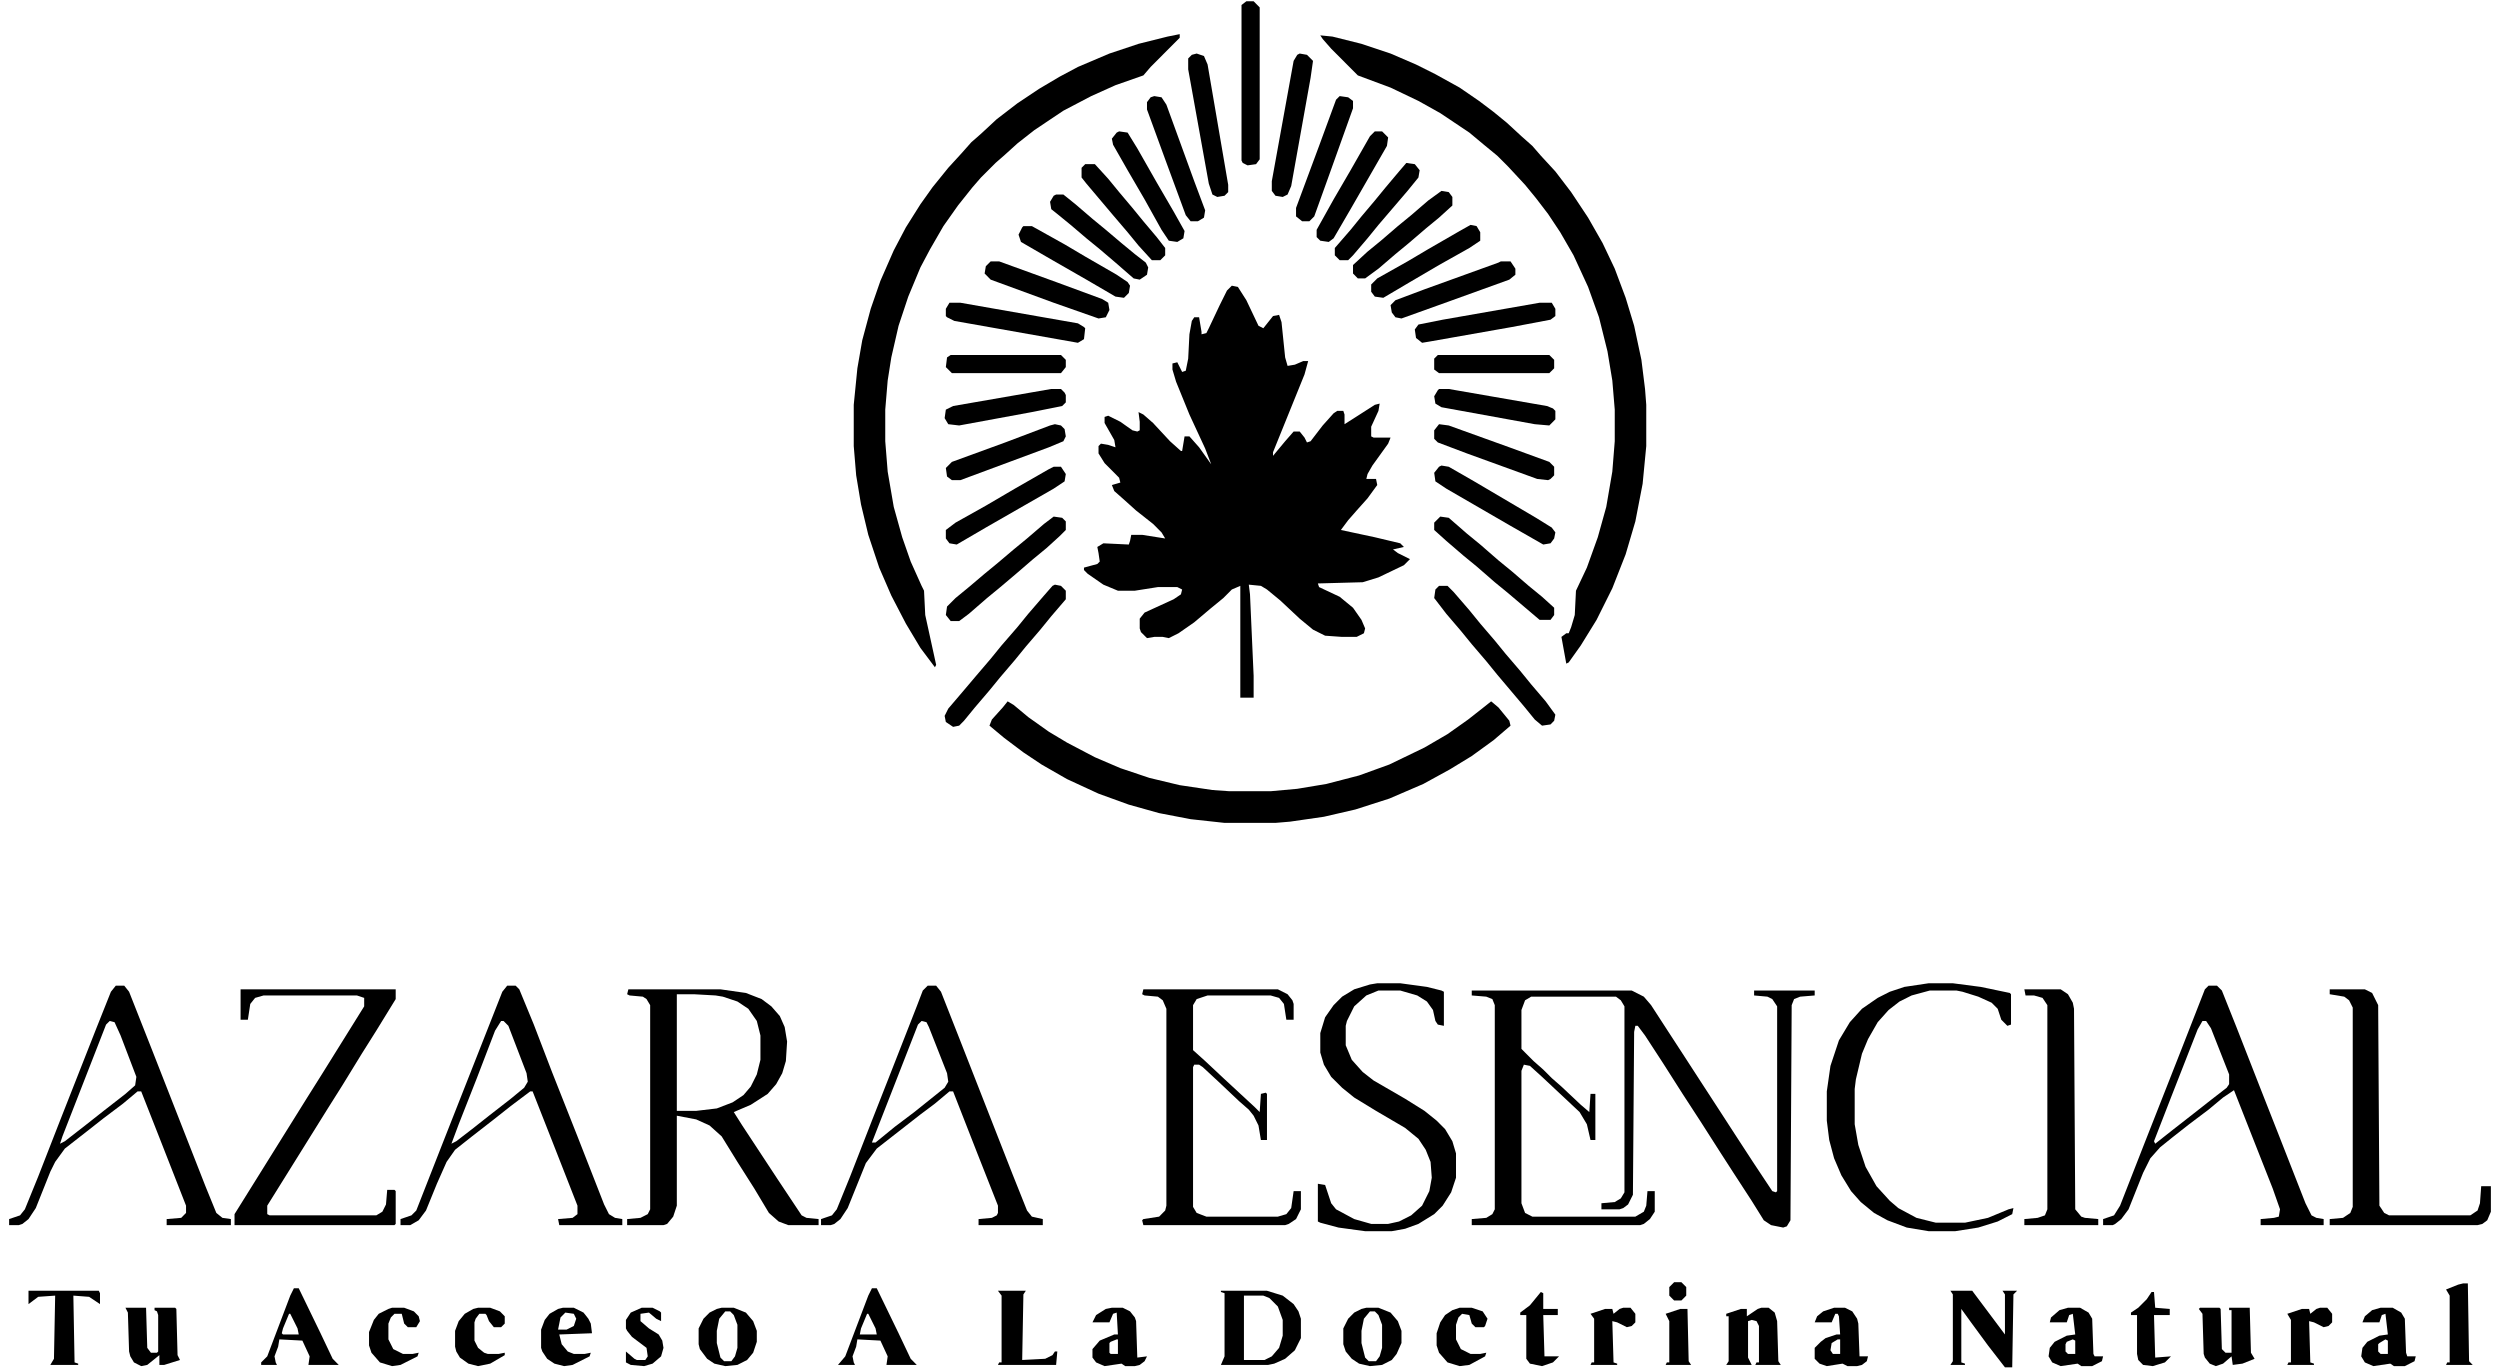 <?xml version="1.0" encoding="UTF-8"?>
<svg xmlns="http://www.w3.org/2000/svg" xmlns:xlink="http://www.w3.org/1999/xlink" width="137px" height="75px" viewBox="0 0 136 75" version="1.1">
<g id="surface1">
<path style=" stroke:none;fill-rule:nonzero;fill:rgb(0%,0%,0%);fill-opacity:1;" d="M 67.004 15.656 L 67.336 15.723 L 67.801 16.453 L 68.465 17.852 L 68.73 17.988 L 69.262 17.32 L 69.594 17.254 L 69.727 17.652 L 69.926 19.586 L 70.059 20.051 L 70.457 19.984 L 70.922 19.785 L 71.188 19.785 L 70.988 20.516 L 69.262 24.781 L 69.262 24.98 L 69.926 24.18 L 70.391 23.648 L 70.723 23.648 L 70.988 23.98 L 71.121 24.246 L 71.32 24.18 L 71.984 23.316 L 72.582 22.648 L 72.781 22.516 L 73.113 22.516 L 73.18 22.715 L 73.18 23.246 L 73.91 22.781 L 74.84 22.184 L 75.105 22.117 L 75.039 22.516 L 74.641 23.383 L 74.641 23.914 L 74.773 23.98 L 75.703 23.98 L 75.57 24.312 L 74.707 25.512 L 74.441 25.977 L 74.375 26.246 L 74.906 26.246 L 74.973 26.578 L 74.441 27.309 L 73.844 27.977 L 73.379 28.508 L 72.98 29.043 L 74.84 29.441 L 76.234 29.773 L 76.434 29.973 L 75.836 30.109 L 76.102 30.309 L 76.766 30.641 L 76.434 30.973 L 75.039 31.641 L 74.176 31.906 L 71.719 31.973 L 71.785 32.172 L 72.914 32.703 L 73.645 33.305 L 74.109 33.969 L 74.309 34.438 L 74.242 34.703 L 73.844 34.902 L 73.047 34.902 L 72.117 34.836 L 71.453 34.504 L 70.723 33.902 L 69.66 32.906 L 68.93 32.305 L 68.598 32.105 L 67.934 32.039 L 68 32.57 L 68.199 37.035 L 68.199 38.234 L 67.469 38.234 L 67.469 32.105 L 67.004 32.305 L 66.539 32.773 L 65.809 33.371 L 64.945 34.102 L 64.082 34.703 L 63.551 34.969 L 63.219 34.902 L 62.754 34.902 L 62.355 34.969 L 62.023 34.637 L 61.957 34.438 L 61.957 33.902 L 62.223 33.57 L 63.816 32.84 L 64.215 32.57 L 64.281 32.305 L 64.016 32.172 L 62.953 32.172 L 61.691 32.371 L 60.762 32.371 L 59.965 32.039 L 59.102 31.441 L 58.902 31.238 L 58.902 31.105 L 59.633 30.906 L 59.766 30.773 L 59.699 30.309 L 59.633 29.973 L 59.965 29.773 L 61.359 29.84 L 61.426 29.641 L 61.492 29.309 L 62.09 29.309 L 63.352 29.508 L 63.152 29.176 L 62.688 28.711 L 61.758 27.977 L 61.094 27.379 L 60.562 26.91 L 60.43 26.578 L 60.895 26.445 L 60.828 26.18 L 60.031 25.379 L 59.699 24.848 L 59.699 24.445 L 59.832 24.312 L 60.23 24.379 L 60.629 24.512 L 60.562 24.113 L 60.031 23.18 L 60.031 22.848 L 60.23 22.781 L 60.895 23.113 L 61.559 23.582 L 61.824 23.648 L 61.957 23.582 L 61.957 23.113 L 61.891 22.582 L 62.156 22.715 L 62.688 23.18 L 63.617 24.18 L 64.215 24.715 L 64.281 24.715 L 64.414 23.914 L 64.68 23.914 L 65.211 24.512 L 65.875 25.445 L 65.543 24.578 L 64.68 22.715 L 63.949 20.918 L 63.75 20.25 L 63.75 19.918 L 64.016 19.852 L 64.281 20.383 L 64.48 20.316 L 64.613 19.652 L 64.68 18.32 L 64.812 17.586 L 64.945 17.387 L 65.211 17.387 L 65.344 18.188 L 65.344 18.32 L 65.609 18.254 L 65.742 17.988 L 66.34 16.723 L 66.738 15.922 Z M 67.004 15.656 "/>
<path style=" stroke:none;fill-rule:nonzero;fill:rgb(0%,0%,0%);fill-opacity:1;" d="M 71.852 1.938 L 72.516 2.004 L 74.109 2.402 L 75.703 2.934 L 77.098 3.535 L 78.16 4.066 L 79.488 4.801 L 80.551 5.531 L 81.348 6.133 L 82.078 6.73 L 82.875 7.465 L 83.473 7.996 L 83.938 8.531 L 84.734 9.395 L 85.598 10.527 L 86.527 11.926 L 87.324 13.324 L 87.988 14.723 L 88.586 16.32 L 89.051 17.852 L 89.449 19.719 L 89.648 21.316 L 89.715 22.184 L 89.715 24.445 L 89.516 26.512 L 89.117 28.574 L 88.586 30.375 L 87.855 32.238 L 86.992 33.969 L 86.129 35.367 L 85.465 36.301 L 85.332 36.367 L 85.066 34.902 L 85.332 34.703 L 85.465 34.703 L 85.598 34.371 L 85.797 33.703 L 85.863 32.371 L 86.461 31.105 L 87.059 29.441 L 87.523 27.777 L 87.855 25.844 L 87.988 24.18 L 87.988 22.449 L 87.855 20.852 L 87.59 19.254 L 87.125 17.387 L 86.527 15.723 L 85.73 13.992 L 85 12.727 L 84.336 11.727 L 83.672 10.859 L 83.074 10.129 L 82.145 9.129 L 81.547 8.531 L 80.816 7.93 L 80.02 7.266 L 78.426 6.199 L 77.23 5.531 L 75.703 4.801 L 73.91 4.133 L 72.449 2.668 L 71.984 2.137 Z M 71.852 1.938 "/>
<path style=" stroke:none;fill-rule:nonzero;fill:rgb(0%,0%,0%);fill-opacity:1;" d="M 64.148 1.871 L 64.148 2.07 L 62.555 3.668 L 62.156 4.133 L 60.629 4.668 L 59.301 5.266 L 57.773 6.066 L 56.18 7.133 L 55.25 7.863 L 54.586 8.465 L 54.055 8.93 L 53.258 9.727 L 52.793 10.262 L 51.996 11.262 L 51.199 12.391 L 50.469 13.656 L 49.938 14.656 L 49.273 16.254 L 48.742 17.852 L 48.344 19.586 L 48.145 20.852 L 48.012 22.449 L 48.012 24.18 L 48.145 25.844 L 48.477 27.777 L 48.941 29.441 L 49.406 30.773 L 50.004 32.105 L 50.137 32.371 L 50.203 33.703 L 50.801 36.434 L 50.734 36.566 L 49.938 35.504 L 49.141 34.172 L 48.344 32.637 L 47.68 31.105 L 47.082 29.309 L 46.684 27.645 L 46.418 26.047 L 46.285 24.445 L 46.285 22.184 L 46.484 20.184 L 46.75 18.652 L 47.215 16.922 L 47.746 15.391 L 48.477 13.723 L 49.141 12.461 L 49.938 11.195 L 50.602 10.262 L 51.465 9.195 L 52.195 8.398 L 52.727 7.797 L 53.258 7.332 L 54.121 6.531 L 55.25 5.664 L 56.445 4.867 L 57.574 4.199 L 58.57 3.668 L 60.297 2.934 L 61.891 2.402 L 63.484 2.004 Z M 64.148 1.871 "/>
<path style=" stroke:none;fill-rule:nonzero;fill:rgb(0%,0%,0%);fill-opacity:1;" d="M 80.152 54.281 L 88.918 54.281 L 89.582 54.617 L 89.98 55.082 L 90.844 56.414 L 91.84 57.945 L 92.703 59.277 L 93.699 60.809 L 94.562 62.141 L 95.559 63.672 L 96.621 65.273 L 96.82 65.34 L 96.887 65.273 L 96.887 55.148 L 96.621 54.75 L 96.355 54.617 L 95.625 54.551 L 95.625 54.281 L 98.945 54.281 L 98.945 54.551 L 98.148 54.617 L 97.816 54.75 L 97.684 55.082 L 97.617 66.871 L 97.418 67.203 L 97.219 67.27 L 96.555 67.137 L 96.156 66.871 L 95.492 65.805 L 94.496 64.273 L 93.766 63.141 L 92.703 61.477 L 91.707 59.945 L 90.645 58.277 L 89.648 56.746 L 89.25 56.215 L 89.117 56.215 L 89.051 56.547 L 88.984 65.473 L 88.719 66.004 L 88.453 66.203 L 88.254 66.27 L 87.258 66.27 L 87.258 65.938 L 87.988 65.871 L 88.32 65.672 L 88.52 65.34 L 88.52 55.148 L 88.32 54.816 L 88.055 54.617 L 83.406 54.617 L 83.074 54.816 L 82.875 55.348 L 82.875 57.48 L 83.539 58.145 L 84.07 58.613 L 84.535 59.078 L 85.066 59.543 L 86.129 60.543 L 86.594 60.941 L 86.66 59.945 L 86.926 59.945 L 86.926 62.473 L 86.66 62.473 L 86.461 61.609 L 86.062 60.941 L 84.004 59.012 L 83.34 58.41 L 83.008 58.344 L 82.875 58.68 L 82.875 65.938 L 83.074 66.469 L 83.473 66.672 L 89.117 66.672 L 89.582 66.402 L 89.715 66.07 L 89.781 65.273 L 90.18 65.273 L 90.18 66.402 L 89.914 66.805 L 89.582 67.07 L 89.383 67.137 L 80.152 67.137 L 80.152 66.805 L 80.949 66.738 L 81.281 66.535 L 81.414 66.27 L 81.414 55.082 L 81.281 54.75 L 80.949 54.617 L 80.152 54.551 Z M 80.152 54.281 "/>
<path style=" stroke:none;fill-rule:nonzero;fill:rgb(0%,0%,0%);fill-opacity:1;" d="M 54.719 38.434 L 55.051 38.633 L 55.848 39.297 L 56.977 40.098 L 57.973 40.695 L 59.5 41.496 L 60.895 42.094 L 62.488 42.629 L 64.148 43.027 L 65.941 43.293 L 66.871 43.359 L 69.129 43.359 L 70.59 43.227 L 72.184 42.961 L 73.977 42.496 L 75.637 41.895 L 77.562 40.965 L 78.824 40.23 L 79.953 39.43 L 80.883 38.699 L 81.215 38.434 L 81.613 38.766 L 82.211 39.496 L 82.277 39.766 L 81.348 40.562 L 80.152 41.43 L 78.957 42.16 L 77.496 42.961 L 75.637 43.762 L 73.777 44.359 L 72.051 44.758 L 70.191 45.027 L 69.395 45.094 L 66.605 45.094 L 64.746 44.891 L 63.02 44.559 L 61.359 44.094 L 59.699 43.492 L 57.973 42.695 L 56.578 41.895 L 55.582 41.23 L 54.52 40.43 L 53.723 39.766 L 53.855 39.43 L 54.453 38.766 Z M 54.719 38.434 "/>
<path style=" stroke:none;fill-rule:nonzero;fill:rgb(0%,0%,0%);fill-opacity:1;" d="M 33.934 54.215 L 38.98 54.215 L 40.375 54.414 L 41.238 54.75 L 41.77 55.148 L 42.234 55.68 L 42.5 56.281 L 42.633 57.078 L 42.566 58.145 L 42.367 58.812 L 42.035 59.41 L 41.57 59.945 L 40.641 60.543 L 39.711 60.941 L 40.176 61.676 L 42.102 64.605 L 43.43 66.602 L 43.695 66.738 L 44.359 66.805 L 44.359 67.137 L 42.699 67.137 L 42.168 66.938 L 41.637 66.469 L 40.84 65.137 L 39.91 63.672 L 39.047 62.273 L 38.383 61.676 L 37.652 61.344 L 36.59 61.141 L 36.59 66.07 L 36.391 66.672 L 36.059 67.07 L 35.859 67.137 L 33.867 67.137 L 33.867 66.805 L 34.598 66.738 L 34.996 66.535 L 35.129 66.27 L 35.129 55.082 L 34.93 54.75 L 34.73 54.617 L 34 54.551 L 33.867 54.484 Z M 36.59 54.484 L 36.59 60.875 L 37.652 60.875 L 38.781 60.742 L 39.645 60.41 L 40.242 60.012 L 40.641 59.543 L 40.973 58.879 L 41.172 58.078 L 41.172 56.746 L 40.973 55.949 L 40.508 55.281 L 39.91 54.883 L 39.113 54.617 L 38.715 54.551 L 37.52 54.484 Z M 36.59 54.484 "/>
<path style=" stroke:none;fill-rule:nonzero;fill:rgb(0%,0%,0%);fill-opacity:1;" d="M 50.336 54.016 L 50.801 54.016 L 51.066 54.348 L 52.062 56.879 L 54.984 64.34 L 55.781 66.336 L 56.047 66.672 L 56.645 66.805 L 56.645 67.137 L 53.125 67.137 L 53.125 66.805 L 53.855 66.738 L 54.121 66.602 L 54.188 66.469 L 54.188 66.07 L 53.059 63.207 L 51.73 59.809 L 51.531 59.809 L 50.734 60.477 L 49.938 61.074 L 47.547 62.941 L 46.949 63.738 L 45.953 66.203 L 45.555 66.805 L 45.223 67.07 L 45.023 67.137 L 44.492 67.137 L 44.492 66.805 L 45.09 66.602 L 45.355 66.27 L 46.086 64.473 L 47.281 61.41 L 48.277 58.879 L 49.738 55.148 L 50.07 54.281 Z M 50.004 55.949 L 49.805 56.148 L 48.609 59.211 L 47.281 62.609 L 47.48 62.609 L 48.543 61.742 L 49.605 60.941 L 51.266 59.609 L 51.465 59.277 L 51.398 58.812 L 50.402 56.281 L 50.27 56.016 Z M 50.004 55.949 "/>
<path style=" stroke:none;fill-rule:nonzero;fill:rgb(0%,0%,0%);fill-opacity:1;" d="M 5.844 54.016 L 6.309 54.016 L 6.574 54.348 L 7.836 57.547 L 10.758 65.004 L 11.355 66.469 L 11.688 66.738 L 12.152 66.805 L 12.152 67.137 L 8.633 67.137 L 8.633 66.805 L 9.43 66.738 L 9.695 66.469 L 9.695 66.07 L 8.234 62.34 L 7.238 59.809 L 7.039 59.809 L 6.242 60.477 L 5.18 61.277 L 4.25 62.008 L 3.055 62.941 L 2.523 63.672 L 2.258 64.207 L 1.461 66.203 L 1.062 66.805 L 0.73 67.07 L 0.531 67.137 L 0 67.137 L 0 66.805 L 0.598 66.602 L 0.863 66.27 L 1.594 64.473 L 2.789 61.41 L 4.781 56.348 L 5.578 54.348 Z M 5.512 55.949 L 5.312 56.148 L 2.922 62.273 L 2.789 62.676 L 3.055 62.539 L 4.25 61.609 L 5.18 60.875 L 6.375 59.945 L 6.906 59.477 L 6.973 59.012 L 6.109 56.746 L 5.777 56.016 Z M 5.512 55.949 "/>
<path style=" stroke:none;fill-rule:nonzero;fill:rgb(0%,0%,0%);fill-opacity:1;" d="M 27.293 54.016 L 27.758 54.016 L 27.957 54.215 L 28.754 56.148 L 29.75 58.746 L 31.145 62.273 L 32.605 66.004 L 32.871 66.535 L 33.203 66.738 L 33.602 66.805 L 33.602 67.137 L 30.148 67.137 L 30.082 66.805 L 30.879 66.738 L 31.145 66.535 L 31.145 66.07 L 29.816 62.676 L 28.688 59.809 L 28.555 59.809 L 27.492 60.609 L 26.562 61.344 L 25.367 62.273 L 24.438 63.008 L 23.973 63.672 L 23.441 64.871 L 22.844 66.336 L 22.445 66.871 L 21.98 67.137 L 21.449 67.137 L 21.449 66.805 L 22.047 66.602 L 22.312 66.336 L 23.773 62.609 L 25.898 57.215 L 27.027 54.348 Z M 26.961 55.949 L 26.629 56.48 L 25.633 59.078 L 24.637 61.609 L 24.238 62.676 L 24.504 62.539 L 25.367 61.875 L 26.297 61.141 L 27.492 60.211 L 28.223 59.609 L 28.422 59.277 L 28.355 58.812 L 27.359 56.215 L 27.094 55.949 Z M 26.961 55.949 "/>
<path style=" stroke:none;fill-rule:nonzero;fill:rgb(0%,0%,0%);fill-opacity:1;" d="M 120.527 54.016 L 120.992 54.016 L 121.258 54.281 L 122.055 56.281 L 123.383 59.676 L 124.379 62.207 L 125.84 65.938 L 126.172 66.602 L 126.438 66.738 L 126.836 66.805 L 126.836 67.137 L 123.383 67.137 L 123.383 66.805 L 124.113 66.738 L 124.379 66.672 L 124.445 66.27 L 124.047 65.137 L 122.918 62.273 L 121.922 59.742 L 121.324 60.145 L 120.527 60.809 L 119.465 61.609 L 118.535 62.34 L 117.871 62.875 L 117.34 63.473 L 116.941 64.273 L 116.145 66.27 L 115.746 66.805 L 115.414 67.07 L 115.281 67.137 L 114.75 67.137 L 114.75 66.805 L 115.348 66.602 L 115.68 66.07 L 117.008 62.676 L 119 57.613 L 120.328 54.215 Z M 120.195 55.949 L 119.93 56.414 L 118.469 60.145 L 117.539 62.539 L 117.605 62.676 L 118.535 61.941 L 119.73 61.008 L 120.66 60.277 L 121.523 59.609 L 121.656 59.41 L 121.656 58.879 L 120.66 56.348 L 120.395 55.949 Z M 120.195 55.949 "/>
<path style=" stroke:none;fill-rule:nonzero;fill:rgb(0%,0%,0%);fill-opacity:1;" d="M 74.973 53.883 L 76.234 53.883 L 77.695 54.082 L 78.492 54.281 L 78.625 54.348 L 78.625 56.215 L 78.293 56.148 L 78.16 55.949 L 78.027 55.348 L 77.695 54.883 L 77.164 54.551 L 76.234 54.281 L 75.039 54.281 L 74.375 54.551 L 73.711 55.148 L 73.312 55.949 L 73.246 56.215 L 73.246 57.281 L 73.578 58.078 L 74.176 58.746 L 74.773 59.211 L 76.5 60.211 L 77.562 60.875 L 78.227 61.41 L 78.691 61.875 L 79.09 62.539 L 79.289 63.207 L 79.289 64.539 L 79.023 65.34 L 78.559 66.07 L 78.094 66.535 L 77.23 67.07 L 76.5 67.336 L 75.77 67.469 L 74.309 67.469 L 72.848 67.27 L 71.852 67.004 L 71.719 66.938 L 71.719 64.871 L 72.117 64.938 L 72.449 65.938 L 72.715 66.27 L 73.711 66.805 L 74.641 67.07 L 75.57 67.07 L 76.168 66.938 L 76.832 66.602 L 77.43 66.07 L 77.828 65.273 L 77.961 64.539 L 77.895 63.672 L 77.629 63.008 L 77.23 62.406 L 76.5 61.809 L 74.906 60.875 L 73.711 60.145 L 73.047 59.609 L 72.449 59.012 L 72.051 58.344 L 71.852 57.68 L 71.852 56.613 L 72.117 55.746 L 72.582 55.082 L 73.047 54.617 L 73.711 54.215 L 74.574 53.949 Z M 74.973 53.883 "/>
<path style=" stroke:none;fill-rule:nonzero;fill:rgb(0%,0%,0%);fill-opacity:1;" d="M 62.156 54.215 L 69.527 54.215 L 70.059 54.484 L 70.324 54.816 L 70.391 55.016 L 70.391 55.883 L 69.992 55.883 L 69.859 55.016 L 69.594 54.684 L 69.129 54.551 L 65.676 54.551 L 65.078 54.75 L 64.879 55.082 L 64.879 57.547 L 65.543 58.145 L 66.539 59.078 L 68.266 60.676 L 68.531 60.941 L 68.598 59.945 L 68.863 59.879 L 68.93 59.945 L 68.93 62.473 L 68.598 62.473 L 68.465 61.676 L 68.199 61.141 L 67.934 60.809 L 67.402 60.344 L 66.273 59.277 L 65.41 58.477 L 65.211 58.344 L 64.945 58.344 L 64.879 58.477 L 64.879 66.137 L 65.078 66.469 L 65.609 66.672 L 69.527 66.672 L 69.992 66.535 L 70.258 66.203 L 70.391 65.273 L 70.789 65.273 L 70.789 66.27 L 70.523 66.805 L 70.125 67.07 L 69.926 67.137 L 62.156 67.137 L 62.09 66.871 L 62.156 66.805 L 63.02 66.672 L 63.352 66.336 L 63.418 66.07 L 63.418 55.281 L 63.219 54.816 L 62.953 54.617 L 62.223 54.551 L 62.09 54.484 Z M 62.156 54.215 "/>
<path style=" stroke:none;fill-rule:nonzero;fill:rgb(0%,0%,0%);fill-opacity:1;" d="M 12.684 54.215 L 21.184 54.215 L 21.184 54.75 L 20.121 56.48 L 19.324 57.746 L 18.262 59.477 L 17.465 60.742 L 14.145 66.07 L 14.145 66.535 L 14.277 66.602 L 20.121 66.602 L 20.453 66.402 L 20.652 66.004 L 20.719 65.203 L 21.117 65.203 L 21.184 65.273 L 21.184 67.07 L 21.117 67.137 L 12.352 67.137 L 12.352 66.535 L 16.336 60.145 L 17.133 58.879 L 19.457 55.148 L 19.457 54.684 L 19.059 54.551 L 13.945 54.551 L 13.48 54.684 L 13.215 55.016 L 13.082 55.883 L 12.684 55.883 Z M 12.684 54.215 "/>
<path style=" stroke:none;fill-rule:nonzero;fill:rgb(0%,0%,0%);fill-opacity:1;" d="M 105.188 53.883 L 106.516 53.883 L 108.043 54.082 L 109.637 54.414 L 109.703 54.484 L 109.703 56.148 L 109.504 56.215 L 109.172 55.883 L 108.973 55.281 L 108.641 54.949 L 107.91 54.617 L 107.047 54.348 L 106.715 54.281 L 105.254 54.281 L 104.258 54.551 L 103.594 54.883 L 102.996 55.348 L 102.398 56.016 L 101.867 56.945 L 101.535 57.746 L 101.203 59.145 L 101.137 59.676 L 101.137 61.609 L 101.336 62.742 L 101.734 63.941 L 102.332 65.004 L 103.062 65.805 L 103.527 66.203 L 104.523 66.738 L 105.586 67.004 L 107.18 67.004 L 108.441 66.738 L 109.57 66.27 L 109.836 66.203 L 109.77 66.535 L 108.973 66.938 L 107.91 67.27 L 106.648 67.469 L 105.188 67.469 L 103.992 67.27 L 102.93 66.871 L 102.199 66.469 L 101.469 65.871 L 100.938 65.273 L 100.406 64.406 L 100.008 63.473 L 99.742 62.473 L 99.609 61.41 L 99.609 59.809 L 99.809 58.41 L 100.273 57.012 L 100.871 56.016 L 101.535 55.281 L 102.398 54.684 L 103.062 54.348 L 103.859 54.082 Z M 105.188 53.883 "/>
<path style=" stroke:none;fill-rule:nonzero;fill:rgb(0%,0%,0%);fill-opacity:1;" d="M 127.168 54.215 L 129.094 54.215 L 129.492 54.414 L 129.824 55.082 L 129.891 66.07 L 130.156 66.469 L 130.422 66.602 L 134.871 66.602 L 135.27 66.336 L 135.402 65.938 L 135.469 65.004 L 136 65.004 L 136 66.402 L 135.801 66.871 L 135.535 67.07 L 135.27 67.137 L 127.168 67.137 L 127.168 66.805 L 127.898 66.738 L 128.297 66.469 L 128.43 66.137 L 128.43 55.215 L 128.23 54.816 L 127.965 54.617 L 127.168 54.484 Z M 127.168 54.215 "/>
<path style=" stroke:none;fill-rule:nonzero;fill:rgb(0%,0%,0%);fill-opacity:1;" d="M 110.434 54.215 L 112.426 54.215 L 112.824 54.484 L 113.09 54.949 L 113.156 55.281 L 113.223 66.27 L 113.555 66.672 L 113.754 66.738 L 114.484 66.805 L 114.484 67.137 L 110.434 67.137 L 110.434 66.805 L 111.164 66.738 L 111.562 66.602 L 111.695 66.27 L 111.695 55.082 L 111.43 54.684 L 110.965 54.551 L 110.5 54.551 Z M 110.434 54.215 "/>
<path style=" stroke:none;fill-rule:nonzero;fill:rgb(0%,0%,0%);fill-opacity:1;" d="M 57.309 32.039 L 57.641 32.105 L 57.906 32.371 L 57.906 32.84 L 57.109 33.77 L 56.512 34.504 L 55.715 35.434 L 55.117 36.168 L 54.32 37.102 L 53.723 37.832 L 52.926 38.766 L 52.328 39.496 L 52.062 39.766 L 51.73 39.832 L 51.332 39.566 L 51.266 39.23 L 51.465 38.832 L 52.262 37.898 L 52.992 37.035 L 53.789 36.102 L 54.387 35.367 L 55.25 34.371 L 55.848 33.637 L 56.711 32.637 L 57.176 32.105 Z M 57.309 32.039 "/>
<path style=" stroke:none;fill-rule:nonzero;fill:rgb(0%,0%,0%);fill-opacity:1;" d="M 78.359 32.105 L 78.824 32.105 L 79.156 32.438 L 80.02 33.438 L 80.617 34.172 L 81.414 35.102 L 82.012 35.836 L 82.809 36.766 L 83.406 37.5 L 84.203 38.434 L 84.734 39.164 L 84.668 39.496 L 84.469 39.699 L 84.004 39.766 L 83.605 39.43 L 83.008 38.699 L 81.547 36.969 L 80.949 36.234 L 80.152 35.301 L 79.555 34.57 L 78.758 33.637 L 78.094 32.773 L 78.16 32.305 Z M 78.359 32.105 "/>
<path style=" stroke:none;fill-rule:nonzero;fill:rgb(0%,0%,0%);fill-opacity:1;" d="M 67.801 0.07 L 68.199 0.07 L 68.531 0.406 L 68.531 8.73 L 68.332 8.996 L 67.867 9.062 L 67.602 8.93 L 67.535 8.797 L 67.535 0.273 Z M 67.801 0.07 "/>
<path style=" stroke:none;fill-rule:nonzero;fill:rgb(0%,0%,0%);fill-opacity:1;" d="M 66.406 70.734 L 68.93 70.734 L 69.793 71 L 70.391 71.465 L 70.656 71.863 L 70.789 72.266 L 70.789 73.328 L 70.457 73.996 L 69.926 74.461 L 69.328 74.727 L 68.996 74.797 L 66.406 74.797 L 66.605 74.328 L 66.605 70.867 L 66.406 70.801 Z M 67.668 71 L 67.668 74.527 L 68.797 74.527 L 69.195 74.328 L 69.594 73.863 L 69.793 73.195 L 69.793 72.332 L 69.527 71.598 L 69.062 71.133 L 68.73 71 Z M 67.668 71 "/>
<path style=" stroke:none;fill-rule:nonzero;fill:rgb(0%,0%,0%);fill-opacity:1;" d="M 57.242 28.309 L 57.707 28.375 L 57.906 28.574 L 57.906 29.043 L 57.574 29.375 L 56.844 30.039 L 56.113 30.641 L 55.184 31.441 L 54.32 32.172 L 53.59 32.773 L 52.594 33.637 L 52.062 34.035 L 51.598 34.035 L 51.332 33.703 L 51.398 33.238 L 51.863 32.773 L 52.594 32.172 L 53.457 31.441 L 54.188 30.84 L 55.051 30.109 L 55.781 29.508 L 56.711 28.711 Z M 57.242 28.309 "/>
<path style=" stroke:none;fill-rule:nonzero;fill:rgb(0%,0%,0%);fill-opacity:1;" d="M 78.426 28.309 L 78.891 28.375 L 79.887 29.242 L 80.617 29.84 L 81.613 30.707 L 82.344 31.305 L 83.273 32.105 L 84.004 32.703 L 84.668 33.305 L 84.668 33.703 L 84.469 33.969 L 83.871 33.969 L 82.145 32.504 L 81.414 31.906 L 80.418 31.039 L 79.688 30.441 L 78.758 29.641 L 78.094 29.043 L 78.094 28.641 Z M 78.426 28.309 "/>
<path style=" stroke:none;fill-rule:nonzero;fill:rgb(0%,0%,0%);fill-opacity:1;" d="M 70.723 2.934 L 71.121 3.004 L 71.453 3.336 L 71.32 4.266 L 70.258 10.195 L 70.059 10.66 L 69.793 10.793 L 69.395 10.727 L 69.195 10.461 L 69.195 9.93 L 70.391 3.336 L 70.59 3.004 Z M 70.723 2.934 "/>
<path style=" stroke:none;fill-rule:nonzero;fill:rgb(0%,0%,0%);fill-opacity:1;" d="M 65.078 2.934 L 65.477 3.07 L 65.676 3.535 L 66.805 10.129 L 66.805 10.527 L 66.605 10.727 L 66.207 10.793 L 65.941 10.66 L 65.742 10.062 L 64.613 3.801 L 64.613 3.203 L 64.812 3.004 Z M 65.078 2.934 "/>
<path style=" stroke:none;fill-rule:nonzero;fill:rgb(0%,0%,0%);fill-opacity:1;" d="M 78.492 25.512 L 78.891 25.578 L 80.285 26.379 L 83.672 28.375 L 84.535 28.91 L 84.734 29.176 L 84.668 29.508 L 84.469 29.773 L 84.07 29.84 L 82.211 28.777 L 78.758 26.777 L 78.16 26.379 L 78.094 25.91 L 78.359 25.578 Z M 78.492 25.512 "/>
<path style=" stroke:none;fill-rule:nonzero;fill:rgb(0%,0%,0%);fill-opacity:1;" d="M 83.871 16.59 L 84.535 16.59 L 84.734 16.922 L 84.734 17.32 L 84.469 17.52 L 82.344 17.922 L 77.828 18.719 L 77.43 18.785 L 77.098 18.52 L 77.031 18.055 L 77.23 17.785 L 78.559 17.52 Z M 83.871 16.59 "/>
<path style=" stroke:none;fill-rule:nonzero;fill:rgb(0%,0%,0%);fill-opacity:1;" d="M 51.531 16.59 L 52.129 16.59 L 58.57 17.719 L 58.902 17.922 L 58.969 17.988 L 58.902 18.586 L 58.57 18.785 L 51.797 17.586 L 51.398 17.387 L 51.332 17.32 L 51.332 16.922 Z M 51.531 16.59 "/>
<path style=" stroke:none;fill-rule:nonzero;fill:rgb(0%,0%,0%);fill-opacity:1;" d="M 57.242 25.578 L 57.641 25.578 L 57.906 25.977 L 57.84 26.379 L 57.242 26.777 L 53.523 28.91 L 51.93 29.84 L 51.531 29.773 L 51.332 29.508 L 51.332 29.043 L 51.863 28.641 L 53.523 27.711 L 55.117 26.777 L 56.977 25.711 Z M 57.242 25.578 "/>
<path style=" stroke:none;fill-rule:nonzero;fill:rgb(0%,0%,0%);fill-opacity:1;" d="M 62.754 5.266 L 63.152 5.332 L 63.418 5.734 L 64.945 9.93 L 65.543 11.527 L 65.477 11.926 L 65.145 12.125 L 64.746 12.125 L 64.48 11.793 L 63.352 8.73 L 62.355 6 L 62.355 5.598 L 62.555 5.332 Z M 62.754 5.266 "/>
<path style=" stroke:none;fill-rule:nonzero;fill:rgb(0%,0%,0%);fill-opacity:1;" d="M 53.789 14.324 L 54.254 14.324 L 57.375 15.457 L 59.898 16.387 L 60.23 16.59 L 60.297 16.988 L 60.098 17.387 L 59.699 17.453 L 57.242 16.59 L 53.789 15.324 L 53.457 14.988 L 53.523 14.59 Z M 53.789 14.324 "/>
<path style=" stroke:none;fill-rule:nonzero;fill:rgb(0%,0%,0%);fill-opacity:1;" d="M 81.746 14.324 L 82.277 14.324 L 82.543 14.723 L 82.543 15.055 L 82.211 15.324 L 78.891 16.523 L 76.301 17.453 L 75.969 17.387 L 75.77 17.121 L 75.703 16.723 L 75.969 16.453 L 77.562 15.855 L 81.613 14.391 Z M 81.746 14.324 "/>
<path style=" stroke:none;fill-rule:nonzero;fill:rgb(0%,0%,0%);fill-opacity:1;" d="M 72.914 5.266 L 73.379 5.332 L 73.645 5.531 L 73.645 5.934 L 72.383 9.461 L 71.52 11.859 L 71.254 12.125 L 70.855 12.125 L 70.523 11.859 L 70.523 11.395 L 71.785 7.996 L 72.715 5.465 Z M 72.914 5.266 "/>
<path style=" stroke:none;fill-rule:nonzero;fill:rgb(0%,0%,0%);fill-opacity:1;" d="M 106.383 70.734 L 107.578 70.734 L 109.371 73.129 L 109.371 70.934 L 109.238 70.734 L 110.035 70.734 L 109.836 70.934 L 109.77 74.93 L 109.371 74.93 L 108.441 73.73 L 107.512 72.465 L 106.98 71.73 L 106.98 74.66 L 107.18 74.727 L 107.18 74.797 L 106.383 74.797 L 106.516 74.594 L 106.516 70.934 Z M 106.383 70.734 "/>
<path style=" stroke:none;fill-rule:nonzero;fill:rgb(0%,0%,0%);fill-opacity:1;" d="M 78.359 23.246 L 78.891 23.316 L 82.211 24.512 L 84.402 25.312 L 84.668 25.578 L 84.668 26.047 L 84.469 26.246 L 84.336 26.312 L 83.738 26.246 L 79.887 24.848 L 78.293 24.246 L 78.094 24.047 L 78.094 23.582 Z M 78.359 23.246 "/>
<path style=" stroke:none;fill-rule:nonzero;fill:rgb(0%,0%,0%);fill-opacity:1;" d="M 57.309 23.246 L 57.641 23.316 L 57.84 23.516 L 57.906 23.914 L 57.773 24.18 L 56.977 24.512 L 52.129 26.312 L 51.664 26.312 L 51.398 26.113 L 51.332 25.645 L 51.664 25.312 L 54.586 24.246 L 57.043 23.316 Z M 57.309 23.246 "/>
<path style=" stroke:none;fill-rule:nonzero;fill:rgb(0%,0%,0%);fill-opacity:1;" d="M 78.492 10.461 L 78.891 10.527 L 79.09 10.793 L 79.09 11.262 L 78.359 11.926 L 77.629 12.527 L 76.699 13.324 L 75.969 13.926 L 75.039 14.723 L 74.309 15.258 L 73.91 15.258 L 73.645 14.988 L 73.645 14.523 L 74.441 13.789 L 75.172 13.191 L 76.102 12.391 L 76.832 11.793 L 77.762 10.992 Z M 78.492 10.461 "/>
<path style=" stroke:none;fill-rule:nonzero;fill:rgb(0%,0%,0%);fill-opacity:1;" d="M 60.828 7.199 L 61.293 7.266 L 61.824 8.129 L 62.887 9.996 L 63.816 11.594 L 64.414 12.66 L 64.348 13.059 L 64.016 13.258 L 63.551 13.191 L 63.152 12.594 L 62.223 10.926 L 61.293 9.328 L 60.496 7.93 L 60.43 7.598 L 60.695 7.266 Z M 60.828 7.199 "/>
<path style=" stroke:none;fill-rule:nonzero;fill:rgb(0%,0%,0%);fill-opacity:1;" d="M 55.582 12.391 L 56.047 12.391 L 57.84 13.391 L 58.969 14.059 L 60.695 15.055 L 61.293 15.457 L 61.426 15.656 L 61.359 16.055 L 61.094 16.32 L 60.629 16.254 L 59.035 15.324 L 57.176 14.258 L 55.449 13.258 L 55.316 12.859 L 55.516 12.461 Z M 55.582 12.391 "/>
<path style=" stroke:none;fill-rule:nonzero;fill:rgb(0%,0%,0%);fill-opacity:1;" d="M 74.84 7.199 L 75.238 7.199 L 75.57 7.531 L 75.504 7.996 L 73.512 11.461 L 72.582 13.059 L 72.316 13.258 L 71.852 13.191 L 71.652 12.992 L 71.652 12.594 L 72.582 10.926 L 73.512 9.328 L 74.574 7.465 Z M 74.84 7.199 "/>
<path style=" stroke:none;fill-rule:nonzero;fill:rgb(0%,0%,0%);fill-opacity:1;" d="M 80.086 12.324 L 80.418 12.391 L 80.617 12.727 L 80.617 13.191 L 80.02 13.59 L 78.359 14.523 L 76.766 15.457 L 75.305 16.32 L 74.84 16.254 L 74.641 15.988 L 74.641 15.59 L 74.973 15.258 L 76.633 14.324 L 77.762 13.656 L 79.488 12.66 Z M 80.086 12.324 "/>
<path style=" stroke:none;fill-rule:nonzero;fill:rgb(0%,0%,0%);fill-opacity:1;" d="M 78.359 21.316 L 78.891 21.316 L 84.27 22.25 L 84.602 22.383 L 84.734 22.516 L 84.734 22.98 L 84.402 23.316 L 83.605 23.246 L 78.492 22.316 L 78.16 22.117 L 78.094 21.715 L 78.293 21.383 Z M 78.359 21.316 "/>
<path style=" stroke:none;fill-rule:nonzero;fill:rgb(0%,0%,0%);fill-opacity:1;" d="M 57.109 21.316 L 57.641 21.316 L 57.84 21.516 L 57.906 21.648 L 57.906 22.051 L 57.707 22.25 L 56.047 22.582 L 52.062 23.316 L 51.465 23.246 L 51.266 22.914 L 51.332 22.449 L 51.73 22.25 Z M 57.109 21.316 "/>
<path style=" stroke:none;fill-rule:nonzero;fill:rgb(0%,0%,0%);fill-opacity:1;" d="M 57.375 10.66 L 57.773 10.66 L 58.438 11.195 L 59.367 11.992 L 60.098 12.594 L 60.961 13.324 L 61.691 13.926 L 62.289 14.391 L 62.422 14.656 L 62.355 15.055 L 61.957 15.324 L 61.625 15.258 L 60.629 14.391 L 59.766 13.656 L 59.035 13.059 L 58.172 12.324 L 57.441 11.727 L 57.109 11.461 L 57.043 11.059 L 57.242 10.727 Z M 57.375 10.66 "/>
<path style=" stroke:none;fill-rule:nonzero;fill:rgb(0%,0%,0%);fill-opacity:1;" d="M 78.293 19.453 L 84.402 19.453 L 84.668 19.719 L 84.668 20.184 L 84.402 20.449 L 78.359 20.449 L 78.094 20.25 L 78.094 19.652 Z M 78.293 19.453 "/>
<path style=" stroke:none;fill-rule:nonzero;fill:rgb(0%,0%,0%);fill-opacity:1;" d="M 76.566 8.93 L 77.031 8.996 L 77.297 9.328 L 77.23 9.727 L 76.633 10.461 L 75.039 12.324 L 74.441 13.059 L 73.645 13.992 L 73.379 14.258 L 72.914 14.258 L 72.648 13.992 L 72.648 13.59 L 73.512 12.594 L 74.109 11.859 L 74.84 10.992 L 75.438 10.262 L 76.168 9.395 Z M 76.566 8.93 "/>
<path style=" stroke:none;fill-rule:nonzero;fill:rgb(0%,0%,0%);fill-opacity:1;" d="M 51.598 19.453 L 57.641 19.453 L 57.906 19.719 L 57.906 20.117 L 57.641 20.449 L 51.664 20.449 L 51.332 20.117 L 51.398 19.586 Z M 51.598 19.453 "/>
<path style=" stroke:none;fill-rule:nonzero;fill:rgb(0%,0%,0%);fill-opacity:1;" d="M 58.969 8.996 L 59.5 8.996 L 60.23 9.797 L 60.828 10.527 L 61.559 11.395 L 62.156 12.125 L 62.887 12.992 L 63.352 13.59 L 63.352 13.992 L 63.086 14.258 L 62.621 14.258 L 61.891 13.457 L 61.293 12.727 L 60.496 11.793 L 59.035 10.062 L 58.77 9.727 L 58.77 9.195 Z M 58.969 8.996 "/>
<path style=" stroke:none;fill-rule:nonzero;fill:rgb(0%,0%,0%);fill-opacity:1;" d="M 96.023 71.664 L 96.422 71.664 L 96.754 71.93 L 96.887 72.398 L 96.953 74.594 L 97.086 74.797 L 95.691 74.797 L 95.758 74.66 L 95.891 74.66 L 95.891 72.664 L 95.758 72.398 L 95.492 72.332 L 95.293 72.398 L 95.293 74.395 L 95.492 74.797 L 94.098 74.797 L 94.23 74.594 L 94.23 72.133 L 94.098 72.133 L 94.098 71.996 L 94.895 71.73 L 95.227 71.73 L 95.227 72.133 L 95.824 71.73 Z M 96.023 71.664 "/>
<path style=" stroke:none;fill-rule:nonzero;fill:rgb(0%,0%,0%);fill-opacity:1;" d="M 120.062 71.664 L 121.125 71.664 L 121.191 71.73 L 121.258 73.93 L 121.457 74.129 L 121.789 74.129 L 121.789 71.797 L 121.656 71.797 L 121.656 71.664 L 122.785 71.664 L 122.852 74.129 L 123.051 74.461 L 122.387 74.727 L 121.855 74.797 L 121.789 74.328 L 121.324 74.727 L 120.926 74.863 L 120.594 74.727 L 120.328 74.395 L 120.262 74.195 L 120.195 71.996 L 119.996 71.73 Z M 120.062 71.664 "/>
<path style=" stroke:none;fill-rule:nonzero;fill:rgb(0%,0%,0%);fill-opacity:1;" d="M 6.375 71.664 L 7.504 71.664 L 7.57 73.863 L 7.77 74.129 L 8.102 74.129 L 8.168 74.062 L 8.168 72.066 L 8.102 71.863 L 7.969 71.797 L 7.969 71.664 L 9.098 71.664 L 9.164 71.73 L 9.23 74.262 L 9.363 74.527 L 8.5 74.797 L 8.234 74.797 L 8.234 74.262 L 7.57 74.797 L 7.238 74.863 L 6.84 74.66 L 6.641 74.328 L 6.574 74.062 L 6.508 71.93 Z M 6.375 71.664 "/>
<path style=" stroke:none;fill-rule:nonzero;fill:rgb(0%,0%,0%);fill-opacity:1;" d="M 47.281 70.598 L 47.547 70.598 L 48.742 73.062 L 49.406 74.461 L 49.738 74.797 L 48.078 74.797 L 48.145 74.328 L 47.746 73.465 L 46.484 73.398 L 46.418 73.797 L 46.219 74.328 L 46.285 74.66 L 46.352 74.797 L 45.422 74.797 L 45.82 74.328 L 47.082 71 Z M 47.016 71.996 L 46.684 72.797 L 46.617 73.129 L 47.547 73.129 L 47.48 72.797 L 47.082 71.996 Z M 47.016 71.996 "/>
<path style=" stroke:none;fill-rule:nonzero;fill:rgb(0%,0%,0%);fill-opacity:1;" d="M 15.605 70.598 L 15.871 70.598 L 17.066 73.062 L 17.73 74.461 L 18.062 74.797 L 16.402 74.797 L 16.469 74.328 L 16.07 73.465 L 14.809 73.398 L 14.742 73.797 L 14.543 74.328 L 14.609 74.66 L 14.676 74.797 L 13.812 74.797 L 13.812 74.66 L 14.145 74.328 L 15.406 71 Z M 15.34 71.996 L 15.008 72.797 L 14.941 73.062 L 15.008 73.129 L 15.871 73.129 L 15.805 72.797 L 15.406 71.996 Z M 15.34 71.996 "/>
<path style=" stroke:none;fill-rule:nonzero;fill:rgb(0%,0%,0%);fill-opacity:1;" d="M 74.375 71.664 L 75.039 71.664 L 75.703 71.93 L 76.102 72.398 L 76.301 72.93 L 76.301 73.598 L 76.035 74.195 L 75.77 74.527 L 75.238 74.797 L 74.574 74.863 L 73.977 74.727 L 73.578 74.461 L 73.246 74.062 L 73.113 73.664 L 73.113 72.797 L 73.379 72.266 L 73.711 71.93 L 74.109 71.73 Z M 74.574 71.863 L 74.242 72.266 L 74.109 72.93 L 74.109 73.598 L 74.309 74.395 L 74.508 74.594 L 74.906 74.594 L 75.105 74.328 L 75.238 73.863 L 75.238 72.598 L 75.039 72.066 L 74.84 71.863 Z M 74.574 71.863 "/>
<path style=" stroke:none;fill-rule:nonzero;fill:rgb(0%,0%,0%);fill-opacity:1;" d="M 39.047 71.664 L 39.711 71.664 L 40.375 71.93 L 40.773 72.398 L 40.973 72.93 L 40.973 73.531 L 40.773 74.129 L 40.441 74.527 L 39.91 74.797 L 39.246 74.863 L 38.648 74.727 L 38.25 74.461 L 37.852 73.93 L 37.785 73.664 L 37.785 72.797 L 38.051 72.266 L 38.383 71.93 L 38.781 71.73 Z M 39.246 71.863 L 38.914 72.266 L 38.781 72.93 L 38.781 73.598 L 38.98 74.395 L 39.18 74.594 L 39.578 74.594 L 39.777 74.328 L 39.91 73.863 L 39.91 72.598 L 39.711 72.066 L 39.512 71.863 Z M 39.246 71.863 "/>
<path style=" stroke:none;fill-rule:nonzero;fill:rgb(0%,0%,0%);fill-opacity:1;" d="M 60.43 71.664 L 61.027 71.664 L 61.426 71.863 L 61.691 72.199 L 61.758 72.398 L 61.824 74.395 L 62.355 74.328 L 62.223 74.594 L 61.957 74.797 L 61.691 74.863 L 61.16 74.863 L 60.961 74.727 L 60.031 74.863 L 59.566 74.66 L 59.367 74.395 L 59.367 73.93 L 59.766 73.465 L 60.562 73.129 L 60.762 73.129 L 60.695 71.93 L 60.496 71.996 L 60.297 72.465 L 59.367 72.465 L 59.566 72.066 L 60.098 71.73 Z M 60.695 73.398 L 60.363 73.531 L 60.297 73.598 L 60.297 74.129 L 60.363 74.195 L 60.762 74.195 L 60.762 73.398 Z M 60.695 73.398 "/>
<path style=" stroke:none;fill-rule:nonzero;fill:rgb(0%,0%,0%);fill-opacity:1;" d="M 100.008 71.664 L 100.605 71.664 L 101.004 71.863 L 101.27 72.266 L 101.336 72.531 L 101.402 74.328 L 101.867 74.328 L 101.801 74.594 L 101.535 74.797 L 101.27 74.863 L 100.738 74.863 L 100.473 74.727 L 99.609 74.863 L 99.211 74.727 L 98.945 74.461 L 98.945 73.863 L 99.277 73.531 L 99.543 73.328 L 100.141 73.129 L 100.34 73.129 L 100.273 72.133 L 100.207 71.996 L 100.074 71.996 L 99.875 72.465 L 98.945 72.465 L 99.078 72.133 L 99.41 71.863 Z M 100.207 73.398 L 99.875 73.598 L 99.809 73.996 L 99.941 74.195 L 100.34 74.195 L 100.34 73.398 Z M 100.207 73.398 "/>
<path style=" stroke:none;fill-rule:nonzero;fill:rgb(0%,0%,0%);fill-opacity:1;" d="M 129.957 71.664 L 130.621 71.664 L 131.086 71.93 L 131.285 72.266 L 131.352 74.129 L 131.418 74.328 L 131.883 74.328 L 131.816 74.594 L 131.285 74.863 L 130.688 74.863 L 130.488 74.727 L 129.559 74.863 L 129.094 74.66 L 128.895 74.328 L 128.961 73.863 L 129.227 73.531 L 129.891 73.195 L 130.355 73.129 L 130.223 71.996 L 130.023 72.066 L 129.891 72.465 L 128.961 72.465 L 129.094 72.133 L 129.492 71.797 Z M 130.223 73.398 L 129.891 73.598 L 129.824 73.664 L 129.824 74.062 L 129.957 74.195 L 130.355 74.195 L 130.355 73.465 Z M 130.223 73.398 "/>
<path style=" stroke:none;fill-rule:nonzero;fill:rgb(0%,0%,0%);fill-opacity:1;" d="M 112.824 71.664 L 113.488 71.664 L 113.953 71.93 L 114.152 72.266 L 114.219 74.195 L 114.285 74.328 L 114.75 74.328 L 114.684 74.594 L 114.152 74.863 L 113.555 74.863 L 113.355 74.727 L 112.426 74.863 L 111.961 74.66 L 111.762 74.328 L 111.828 73.863 L 112.094 73.531 L 112.758 73.195 L 113.223 73.129 L 113.09 71.996 L 112.891 72.066 L 112.758 72.465 L 111.828 72.465 L 111.895 72.199 L 112.359 71.797 Z M 113.09 73.398 L 112.758 73.531 L 112.691 73.664 L 112.691 74.062 L 112.824 74.195 L 113.223 74.195 L 113.223 73.465 Z M 113.09 73.398 "/>
<path style=" stroke:none;fill-rule:nonzero;fill:rgb(0%,0%,0%);fill-opacity:1;" d="M 1.062 70.734 L 4.914 70.734 L 4.98 70.867 L 4.98 71.465 L 4.383 71.066 L 3.52 71 L 3.586 74.66 L 3.785 74.727 L 3.785 74.797 L 2.258 74.797 L 2.457 74.461 L 2.523 71 L 1.594 71.066 L 1.062 71.465 Z M 1.062 70.734 "/>
<path style=" stroke:none;fill-rule:nonzero;fill:rgb(0%,0%,0%);fill-opacity:1;" d="M 54.188 70.734 L 55.715 70.734 L 55.582 70.934 L 55.516 74.527 L 56.777 74.461 L 57.176 74.262 L 57.309 74.062 L 57.441 74.062 L 57.375 74.797 L 54.188 74.797 L 54.254 74.66 L 54.387 74.66 L 54.387 71 Z M 54.188 70.734 "/>
<path style=" stroke:none;fill-rule:nonzero;fill:rgb(0%,0%,0%);fill-opacity:1;" d="M 30.348 71.664 L 30.945 71.664 L 31.477 71.93 L 31.742 72.266 L 31.875 72.531 L 31.941 73.062 L 30.148 73.129 L 30.281 73.664 L 30.613 74.062 L 30.945 74.195 L 31.543 74.195 L 31.875 74.129 L 31.809 74.328 L 30.879 74.797 L 30.414 74.863 L 29.883 74.727 L 29.484 74.461 L 29.219 74.062 L 29.152 73.863 L 29.152 72.863 L 29.352 72.332 L 29.617 71.996 L 30.082 71.73 Z M 30.48 71.93 L 30.215 72.199 L 30.082 72.863 L 30.547 72.863 L 30.945 72.664 L 31.078 72.266 L 30.945 71.996 Z M 30.48 71.93 "/>
<path style=" stroke:none;fill-rule:nonzero;fill:rgb(0%,0%,0%);fill-opacity:1;" d="M 20.984 71.664 L 21.648 71.664 L 22.18 71.863 L 22.445 72.133 L 22.512 72.398 L 22.312 72.73 L 21.848 72.73 L 21.648 72.531 L 21.516 71.996 L 21.117 71.996 L 20.918 72.199 L 20.785 72.531 L 20.785 73.398 L 21.051 73.93 L 21.582 74.195 L 22.113 74.195 L 22.445 74.129 L 22.379 74.328 L 21.449 74.797 L 20.984 74.863 L 20.32 74.66 L 19.855 74.129 L 19.723 73.73 L 19.723 72.996 L 19.988 72.332 L 20.254 71.996 L 20.785 71.73 Z M 20.984 71.664 "/>
<path style=" stroke:none;fill-rule:nonzero;fill:rgb(0%,0%,0%);fill-opacity:1;" d="M 79.488 71.664 L 80.152 71.664 L 80.75 71.863 L 81.016 72.266 L 80.883 72.664 L 80.816 72.73 L 80.352 72.73 L 80.152 72.531 L 80.02 72.066 L 79.621 71.996 L 79.422 72.199 L 79.289 72.598 L 79.289 73.398 L 79.555 73.93 L 80.086 74.195 L 80.617 74.195 L 80.949 74.129 L 80.883 74.328 L 80.02 74.797 L 79.488 74.863 L 78.824 74.66 L 78.359 74.129 L 78.227 73.73 L 78.227 73.062 L 78.426 72.465 L 78.691 72.066 L 79.09 71.797 Z M 79.488 71.664 "/>
<path style=" stroke:none;fill-rule:nonzero;fill:rgb(0%,0%,0%);fill-opacity:1;" d="M 25.699 71.664 L 26.363 71.664 L 26.895 71.863 L 27.16 72.133 L 27.16 72.531 L 26.961 72.73 L 26.562 72.73 L 26.297 72.398 L 26.164 72.066 L 26.098 71.996 L 25.766 71.996 L 25.566 72.266 L 25.5 72.465 L 25.5 73.465 L 25.699 73.863 L 26.031 74.129 L 26.23 74.195 L 26.828 74.195 L 27.16 74.129 L 27.16 74.262 L 26.363 74.727 L 25.699 74.863 L 25.168 74.727 L 24.703 74.395 L 24.504 74.062 L 24.438 73.797 L 24.438 72.93 L 24.637 72.398 L 24.969 71.996 L 25.434 71.73 Z M 25.699 71.664 "/>
<path style=" stroke:none;fill-rule:nonzero;fill:rgb(0%,0%,0%);fill-opacity:1;" d="M 134.473 70.332 L 134.738 70.332 L 134.805 74.594 L 135.004 74.797 L 133.543 74.797 L 133.609 74.66 L 133.742 74.66 L 133.742 71 L 133.543 70.664 L 134.207 70.398 Z M 134.473 70.332 "/>
<path style=" stroke:none;fill-rule:nonzero;fill:rgb(0%,0%,0%);fill-opacity:1;" d="M 126.637 71.664 L 127.035 71.664 L 127.301 71.996 L 127.301 72.465 L 127.102 72.664 L 126.836 72.73 L 126.305 72.465 L 126.039 72.398 L 126.105 74.66 L 126.305 74.727 L 126.305 74.797 L 124.844 74.797 L 124.91 74.66 L 125.043 74.66 L 125.043 72.332 L 124.844 71.996 L 125.641 71.73 L 126.039 71.73 L 126.105 71.996 L 126.438 71.73 Z M 126.637 71.664 "/>
<path style=" stroke:none;fill-rule:nonzero;fill:rgb(0%,0%,0%);fill-opacity:1;" d="M 88.453 71.664 L 88.852 71.664 L 89.117 71.996 L 89.117 72.465 L 88.918 72.664 L 88.652 72.73 L 88.121 72.465 L 87.855 72.398 L 87.922 74.66 L 88.121 74.727 L 88.121 74.797 L 86.66 74.797 L 86.727 74.66 L 86.859 74.66 L 86.859 72.266 L 86.66 71.996 L 87.457 71.73 L 87.855 71.73 L 87.922 71.996 L 88.254 71.73 Z M 88.453 71.664 "/>
<path style=" stroke:none;fill-rule:nonzero;fill:rgb(0%,0%,0%);fill-opacity:1;" d="M 83.938 70.801 L 84.07 70.867 L 84.07 71.73 L 84.867 71.73 L 84.867 72.066 L 84.07 72.066 L 84.137 74.328 L 84.934 74.328 L 84.602 74.66 L 84.004 74.863 L 83.34 74.727 L 83.141 74.461 L 83.141 72.066 L 82.809 72.066 L 82.809 71.93 L 83.34 71.531 Z M 83.938 70.801 "/>
<path style=" stroke:none;fill-rule:nonzero;fill:rgb(0%,0%,0%);fill-opacity:1;" d="M 117.406 70.801 L 117.539 70.801 L 117.605 71.664 L 118.402 71.73 L 118.402 72.066 L 117.539 72.066 L 117.605 74.395 L 118.469 74.328 L 118.137 74.66 L 117.473 74.863 L 116.941 74.797 L 116.676 74.527 L 116.609 74.195 L 116.609 72.066 L 116.277 72.066 L 116.277 71.93 L 116.676 71.664 L 117.141 71.199 Z M 117.406 70.801 "/>
<path style=" stroke:none;fill-rule:nonzero;fill:rgb(0%,0%,0%);fill-opacity:1;" d="M 34.664 71.664 L 35.262 71.664 L 35.66 71.863 L 35.727 71.93 L 35.727 72.398 L 35.461 72.266 L 35.062 71.93 L 34.598 71.996 L 34.598 72.398 L 35.062 72.797 L 35.594 73.129 L 35.793 73.465 L 35.859 73.863 L 35.727 74.328 L 35.262 74.727 L 34.797 74.863 L 34.066 74.797 L 33.801 74.66 L 33.801 74.062 L 34.266 74.461 L 34.398 74.527 L 34.863 74.527 L 34.996 74.328 L 34.93 73.863 L 34.133 73.262 L 33.867 72.93 L 33.801 72.797 L 33.801 72.332 L 34.066 71.93 Z M 34.664 71.664 "/>
<path style=" stroke:none;fill-rule:nonzero;fill:rgb(0%,0%,0%);fill-opacity:1;" d="M 91.574 71.73 L 91.973 71.73 L 92.039 74.594 L 92.172 74.797 L 90.777 74.797 L 90.844 74.66 L 90.977 74.66 L 90.977 72.398 L 90.777 71.996 Z M 91.574 71.73 "/>
<path style=" stroke:none;fill-rule:nonzero;fill:rgb(0%,0%,0%);fill-opacity:1;" d="M 91.242 70.266 L 91.641 70.266 L 91.906 70.531 L 91.906 71 L 91.641 71.266 L 91.242 71.266 L 90.977 71 L 90.977 70.531 Z M 91.242 70.266 "/>
</g>
</svg>
